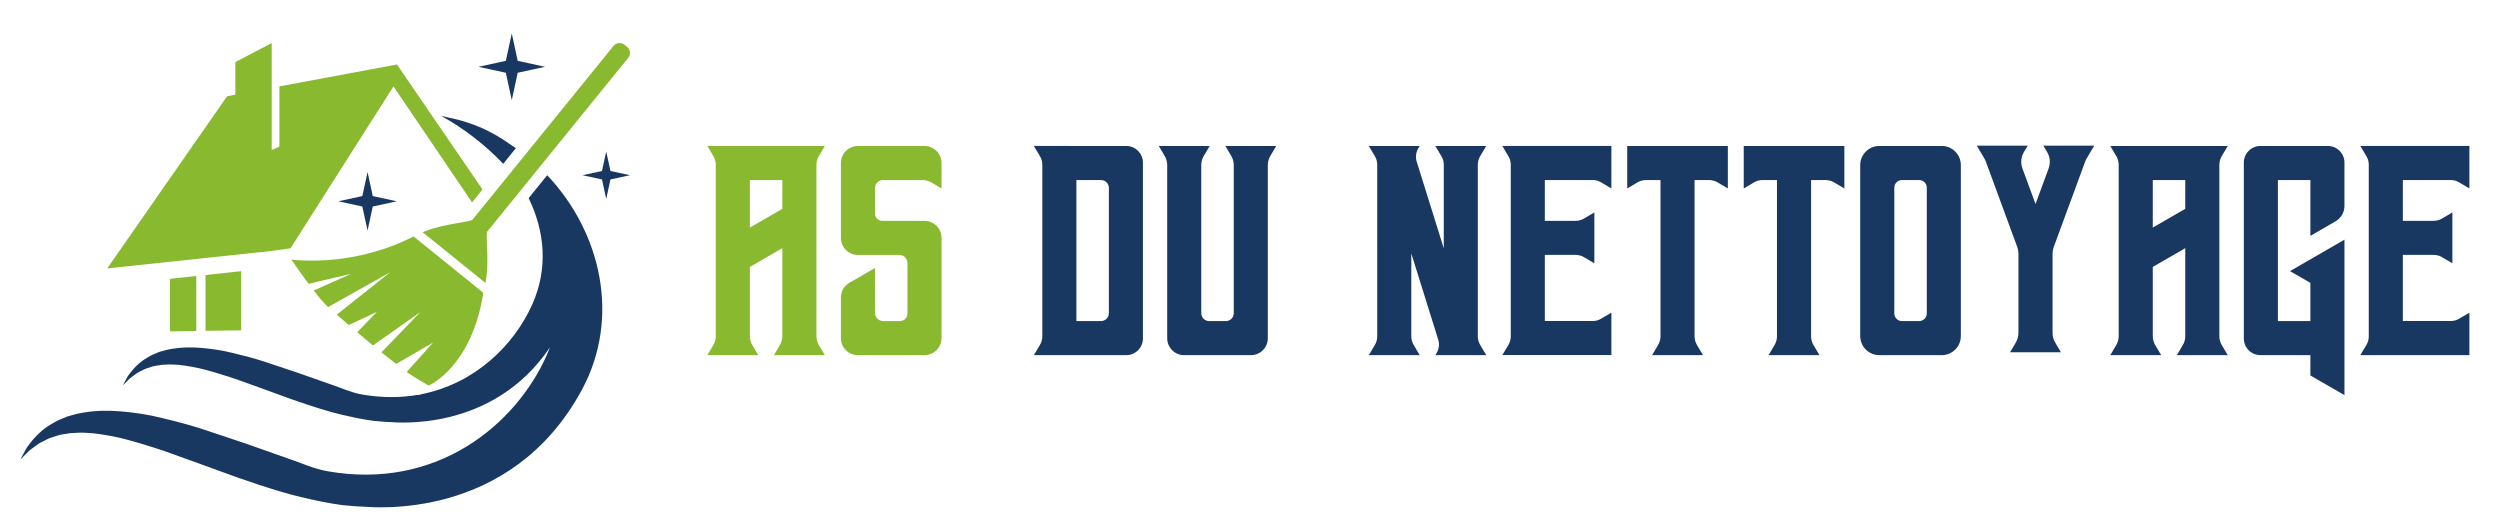 <?xml version="1.0" encoding="utf-8"?>
<!-- Generator: Adobe Illustrator 16.0.0, SVG Export Plug-In . SVG Version: 6.00 Build 0)  -->
<!DOCTYPE svg PUBLIC "-//W3C//DTD SVG 1.1//EN" "http://www.w3.org/Graphics/SVG/1.1/DTD/svg11.dtd">
<svg version="1.1" id="Calque_1" xmlns="http://www.w3.org/2000/svg" xmlns:xlink="http://www.w3.org/1999/xlink" x="0px" y="0px"
	 width="245px" height="52px" viewBox="0 0 245 52" enable-background="new 0 0 245 52" xml:space="preserve">
<g>
	<g>
		<path fill="#89B92E" d="M80.009,32.948c0,0.305,0.082,0.603,0.237,0.865l0.587,0.99h-4.989l0.588-0.99
			c0.155-0.263,0.237-0.561,0.237-0.865V24.32l-3.183,1.838v6.79c0,0.305,0.081,0.603,0.237,0.865l0.588,0.99h-4.99l0.588-0.99
			c0.156-0.263,0.237-0.561,0.237-0.865V16.162c0-0.305-0.082-0.604-0.237-0.865l-0.588-0.992h11.512l-0.587,0.992
			c-0.156,0.262-0.237,0.561-0.237,0.865V32.948z M76.669,20.465v-2.82h-3.183v4.658L76.669,20.465z"/>
		<path fill="#89B92E" d="M89.435,14.305h1.167c0.921,0,1.667,0.746,1.667,1.669v2.496L91.3,17.895
			c-0.275-0.164-0.591-0.25-0.914-0.25h-3.853c-0.434,0-0.786,0.352-0.786,0.785v2.491c0,0.399,0.323,0.723,0.722,0.723h4.132
			c0.921,0,1.667,0.746,1.667,1.667v9.826c0,0.921-0.746,1.667-1.667,1.667h-6.525c-0.921,0-1.668-0.746-1.668-1.667v-3.982
			c0-0.595,0.318-1.146,0.834-1.444l2.505-1.446v4.392c0,0.448,0.363,0.81,0.811,0.81h1.634c0.407,0,0.737-0.329,0.737-0.737v-4.96
			c0-0.436-0.352-0.787-0.786-0.787h-4.067c-0.921,0-1.667-0.746-1.667-1.667v-7.341c0-0.922,0.747-1.668,1.667-1.668H89.435
			L89.435,14.305z"/>
		<path fill="#183862" d="M108.669,14.305h1.704c0.903,0,1.635,0.732,1.635,1.635v17.229c0,0.903-0.732,1.635-1.635,1.635h-9.052
			l0.597-1.005c0.15-0.253,0.229-0.54,0.229-0.834v-16.82c0-0.294-0.079-0.581-0.229-0.834l-0.597-1.006H108.669L108.669,14.305z
			 M108.669,30.692V18.416c0-0.426-0.346-0.771-0.772-0.771h-2.41v13.82h2.41C108.323,31.465,108.669,31.12,108.669,30.692z"/>
		<path fill="#183862" d="M124.246,14.305h0.823l-0.572,0.97c-0.165,0.276-0.251,0.591-0.251,0.913v16.964
			c0,0.912-0.74,1.652-1.653,1.652h-6.555c-0.913,0-1.652-0.74-1.652-1.652V16.188c0-0.322-0.086-0.637-0.251-0.913l-0.575-0.97
			h4.99l-0.575,0.97c-0.164,0.276-0.25,0.591-0.25,0.913v14.507c0,0.427,0.345,0.771,0.77,0.771h1.643
			c0.426,0,0.771-0.344,0.771-0.771V16.188c0-0.322-0.087-0.637-0.25-0.914l-0.574-0.969H124.246L124.246,14.305z"/>
		<path fill="#183862" d="M144.827,32.973c0,0.288,0.08,0.57,0.225,0.819l0.601,1.012h-4.989l0.13-0.217
			c0.233-0.393,0.288-0.864,0.152-1.301l-2.639-8.448v8.135c0,0.289,0.077,0.571,0.226,0.82l0.599,1.011h-4.988l0.599-1.011
			c0.146-0.249,0.225-0.531,0.225-0.82V16.139c0-0.29-0.078-0.572-0.225-0.822l-0.599-1.012h4.988l-0.143,0.24
			c-0.232,0.393-0.287,0.865-0.15,1.3l2.651,8.493v-8.201c0-0.288-0.078-0.571-0.227-0.82l-0.6-1.012h4.991l-0.603,1.012
			c-0.145,0.249-0.225,0.532-0.225,0.82V32.973z"/>
		<path fill="#183862" d="M157.915,14.305v4.165l-1.016-0.604c-0.247-0.146-0.526-0.222-0.813-0.222h-4.693v3.998h3.025
			c0.286,0,0.565-0.077,0.811-0.222l1.018-0.604v4.989l-1.018-0.602c-0.245-0.146-0.524-0.224-0.811-0.224h-3.025v6.482h4.693
			c0.286,0,0.565-0.075,0.813-0.222l1.016-0.602v4.162h-10.686l0.602-1.015c0.146-0.246,0.223-0.525,0.223-0.81V16.133
			c0-0.287-0.076-0.566-0.223-0.811l-0.602-1.018H157.915z"/>
		<path fill="#183862" d="M169.328,14.305v4.165l-0.996-0.591c-0.258-0.154-0.554-0.234-0.856-0.234h-1.409v15.309
			c0,0.302,0.081,0.596,0.234,0.854l0.593,0.996h-4.989l0.589-0.996c0.154-0.259,0.235-0.553,0.235-0.854v-15.31h-1.41
			c-0.302,0-0.598,0.081-0.855,0.234l-0.996,0.592v-4.165H169.328z"/>
		<path fill="#183862" d="M180.747,14.305v4.165l-0.998-0.591c-0.258-0.154-0.554-0.234-0.854-0.234h-1.409v15.309
			c0,0.302,0.08,0.596,0.234,0.854l0.589,0.996h-4.989l0.592-0.996c0.151-0.259,0.232-0.553,0.232-0.854v-15.31h-1.409
			c-0.3,0-0.596,0.081-0.854,0.234l-0.995,0.592v-4.165H180.747z"/>
		<path fill="#183862" d="M190.292,14.305c1.034,0,1.871,0.838,1.871,1.871v16.757c0,1.034-0.837,1.871-1.871,1.871h-6.118
			c-1.033,0-1.872-0.837-1.872-1.871V16.176c0-1.033,0.839-1.871,1.872-1.871H190.292z M188.825,30.717V18.393
			c0-0.413-0.334-0.748-0.749-0.748h-1.686c-0.412,0-0.747,0.334-0.747,0.748v12.324c0,0.414,0.335,0.748,0.747,0.748h1.686
			C188.491,31.465,188.825,31.131,188.825,30.717z"/>
		<path fill="#183862" d="M205.233,14.275l-0.735,1.244c-0.059,0.098-0.108,0.201-0.148,0.308l-3.084,8.382
			c-0.076,0.209-0.115,0.43-0.115,0.652v7.758c0,0.337,0.088,0.666,0.26,0.955l0.563,0.95h-4.99l0.562-0.95
			c0.172-0.289,0.262-0.618,0.262-0.955v-7.758c0-0.222-0.039-0.443-0.115-0.652l-3.084-8.382c-0.039-0.107-0.09-0.21-0.148-0.308
			l-0.737-1.244h4.99l-0.371,0.625c-0.287,0.484-0.341,1.073-0.147,1.602l1.284,3.486v-0.002l0.003,0.002l1.283-3.486
			c0.193-0.528,0.141-1.117-0.149-1.602l-0.369-0.625H205.233z"/>
		<path fill="#183862" d="M217.496,32.948c0,0.305,0.081,0.603,0.236,0.865l0.589,0.99h-4.989l0.587-0.99
			c0.157-0.263,0.237-0.561,0.237-0.865V24.32l-3.183,1.838v6.79c0,0.305,0.083,0.603,0.236,0.865l0.588,0.99h-4.988l0.587-0.99
			c0.156-0.263,0.236-0.561,0.236-0.865V16.162c0-0.305-0.08-0.604-0.236-0.865l-0.587-0.992h11.512l-0.589,0.992
			c-0.155,0.262-0.236,0.561-0.236,0.865V32.948z M214.156,20.465v-2.82h-3.183v4.658L214.156,20.465z"/>
		<path fill="#183862" d="M226.417,23.113v-5.469h-3.183v13.82h3.183v-1.78v-1.962v-0.001l-1.997-1.152l5.337-3.083v15.239
			l-3.34-1.929v-1.993h-4.896c-0.898,0-1.625-0.728-1.625-1.626V15.932c0-0.898,0.727-1.627,1.625-1.627h6.609
			c0.899,0,1.626,0.729,1.626,1.627v4.25c0,0.621-0.331,1.194-0.869,1.505L226.417,23.113z"/>
		<path fill="#183862" d="M242,14.305v4.165l-1.015-0.604c-0.246-0.146-0.527-0.222-0.813-0.222h-4.692v3.998h3.024
			c0.286,0,0.567-0.077,0.812-0.222l1.017-0.604v4.989l-1.017-0.602c-0.244-0.146-0.525-0.224-0.812-0.224h-3.024v6.482h4.692
			c0.286,0,0.567-0.075,0.813-0.222L242,30.641v4.162h-10.686l0.602-1.015c0.146-0.246,0.223-0.525,0.223-0.81V16.133
			c0-0.287-0.076-0.566-0.223-0.811l-0.602-1.018H242z"/>
	</g>
	<g>
		<polygon fill="#89B92E" points="28.468,24.336 38.56,8.467 46.261,19.834 47.286,18.566 38.901,6.32 27.381,8.467 27.381,14.367 
			26.628,14.698 26.628,4.217 23.063,6.086 23.063,9.277 22.252,9.438 10.508,26.305 26.639,24.59 		"/>
		<path fill="#89B92E" d="M61.568,5.664c0.263-0.324,0.212-0.807-0.114-1.07l-0.26-0.207C60.87,4.122,60.388,4.174,60.125,4.5
			L46.287,21.551c-0.128,0.052-0.26,0.094-0.397,0.121c-0.431,0.09-0.882,0.163-1.351,0.246c-0.137,0.023-0.273,0.049-0.414,0.076
			c-0.241,0.045-0.485,0.094-0.736,0.15c-0.131,0.029-0.263,0.061-0.396,0.095c-0.19,0.048-0.382,0.103-0.577,0.161
			c-0.123,0.037-0.25,0.077-0.375,0.119c-0.207,0.071-0.416,0.148-0.627,0.235l6.166,4.979c0.039-0.225,0.073-0.445,0.097-0.663
			c0.016-0.13,0.028-0.261,0.039-0.39c0.016-0.203,0.028-0.402,0.035-0.6c0.007-0.137,0.009-0.273,0.011-0.408
			c0.002-0.256-0.001-0.505-0.008-0.75c-0.004-0.143-0.008-0.282-0.013-0.421c-0.018-0.476-0.04-0.933-0.043-1.372
			c-0.001-0.139,0.012-0.277,0.035-0.414L61.568,5.664z"/>
		<path fill="#89B92E" d="M28.557,25.447c0,0,0.802,1.178,1.696,2.373c0.858-0.229,4.173-0.988,4.173-0.988l-3.68,1.638
			c0.533,0.686,1.051,1.309,1.41,1.623l6.095-3.423l-5.247,4.163c0.367,0.321,0.761,0.662,1.177,1.02l2.756-1.294l-1.93,1.999
			c0.497,0.425,1.015,0.856,1.542,1.296l4.655-3.282l-3.826,3.959c0.486,0.386,0.971,0.765,1.446,1.131l3.625-2.095l-2.592,2.887
			c0.486,0.371,2.146,1.331,2.146,1.331s4.223-1.769,5.361-9.094l-6.84-5.524C39.96,23.458,35.1,26.074,28.557,25.447z"/>
		<polygon fill="#183862" points="36.531,20.238 38.887,19.727 36.531,19.215 36.021,16.859 35.508,19.215 33.153,19.727 
			35.508,20.238 36.021,22.593 		"/>
		<polygon fill="#183862" points="50.737,7.129 53.421,6.547 50.737,5.963 50.155,3.279 49.571,5.963 46.889,6.547 49.571,7.129 
			50.155,9.813 		"/>
		<polygon fill="#183862" points="59.824,17.586 61.736,17.172 59.824,16.757 59.41,14.846 58.995,16.757 57.085,17.172 
			58.995,17.586 59.41,19.497 		"/>
		<polygon fill="#89B92E" points="19.238,32.435 19.238,27.044 16.653,27.327 16.653,32.475 		"/>
		<polygon fill="#89B92E" points="23.634,32.369 23.634,26.575 20.143,26.95 20.143,32.421 		"/>
		<path fill="#183862" d="M49.953,14.115c-0.849-0.607-1.766-1.139-2.741-1.574c-1.016-0.445-2.049-0.771-3.089-0.984
			c0,0.002,0.002,0.004,0.002,0.004c-0.299-0.078-0.598-0.149-0.899-0.21c2.263,1.253,4.336,2.855,6.087,4.706l1.239-1.534
			C50.355,14.384,50.157,14.246,49.953,14.115z"/>
		<path fill="#183862" d="M52.176,29.802c-1.743,3.938-5.535,7.749-10.826,8.82l-0.322,0.094l-0.037-0.028
			c-1.711,0.301-3.573,0.315-5.568-0.038c-1.013-0.182-2.01-0.647-3.049-0.995c-1.048-0.367-2.107-0.738-3.17-1.115
			c-1.078-0.359-2.157-0.72-3.218-1.075c-1.068-0.353-2.145-0.629-3.195-0.878c-1.045-0.268-2.091-0.403-3.083-0.495
			c-1-0.083-1.958-0.062-2.842,0.093c-0.44,0.063-0.864,0.189-1.256,0.302c-0.387,0.181-0.761,0.287-1.084,0.504
			c-0.664,0.368-1.165,0.832-1.535,1.271c-0.179,0.225-0.341,0.418-0.462,0.596c-0.103,0.195-0.193,0.358-0.265,0.488
			c-0.141,0.268-0.215,0.415-0.215,0.415s0.109-0.112,0.312-0.311c0.101-0.104,0.227-0.227,0.374-0.375
			c0.155-0.116,0.336-0.251,0.539-0.399c0.183-0.161,0.44-0.263,0.689-0.392c0.251-0.148,0.553-0.224,0.856-0.33
			c0.3-0.116,0.654-0.12,1-0.197c0.362-0.007,0.729-0.061,1.127-0.035c0.789,0.019,1.65,0.176,2.553,0.361
			c0.908,0.208,1.856,0.495,2.847,0.813c0.987,0.301,2.001,0.715,3.046,1.07c1.049,0.381,2.11,0.77,3.175,1.158
			c1.075,0.371,2.157,0.745,3.242,1.06c1.078,0.332,2.164,0.577,3.222,0.794c0.527,0.108,1.06,0.195,1.573,0.265
			c0.525,0.037,1.028,0.103,1.53,0.114c0.578,0.027,10.115,1.063,15.763-7.324c-0.098,0.256-0.201,0.514-0.313,0.768
			c-3.01,6.791-10.755,13.294-21.536,11.371c-1.304-0.23-2.583-0.832-3.92-1.276c-1.345-0.472-2.709-0.95-4.074-1.437
			c-1.385-0.461-2.771-0.925-4.134-1.381c-1.377-0.451-2.759-0.807-4.108-1.128c-1.347-0.343-2.688-0.521-3.965-0.636
			c-1.285-0.108-2.516-0.079-3.651,0.117c-0.565,0.084-1.108,0.244-1.614,0.388c-0.495,0.231-0.977,0.371-1.396,0.651
			c-0.853,0.47-1.497,1.067-1.97,1.632c-0.23,0.289-0.437,0.54-0.594,0.769c-0.134,0.249-0.249,0.457-0.343,0.627
			C2.097,44.84,2,45.027,2,45.027s0.144-0.143,0.402-0.399c0.13-0.131,0.292-0.292,0.48-0.482c0.2-0.148,0.431-0.318,0.692-0.51
			c0.233-0.207,0.564-0.338,0.891-0.505c0.319-0.192,0.706-0.288,1.097-0.423c0.386-0.152,0.841-0.157,1.285-0.254
			c0.464-0.009,0.935-0.08,1.451-0.047c1.013,0.026,2.118,0.226,3.281,0.462c1.165,0.271,2.383,0.638,3.657,1.046
			c1.269,0.392,2.571,0.921,3.915,1.379c1.349,0.489,2.713,0.989,4.082,1.487c1.381,0.479,2.773,0.958,4.165,1.363
			c1.386,0.424,2.781,0.74,4.144,1.02c0.68,0.138,1.359,0.25,2.021,0.34c0.673,0.048,1.322,0.134,1.966,0.146
			c0.79,0.036,14.526,1.541,21.521-11.497c3.778-7.037,1.861-15.399-3.427-20.981l-1.817,2.248
			C53.379,22.639,53.739,26.28,52.176,29.802z"/>
	</g>
</g>
</svg>

